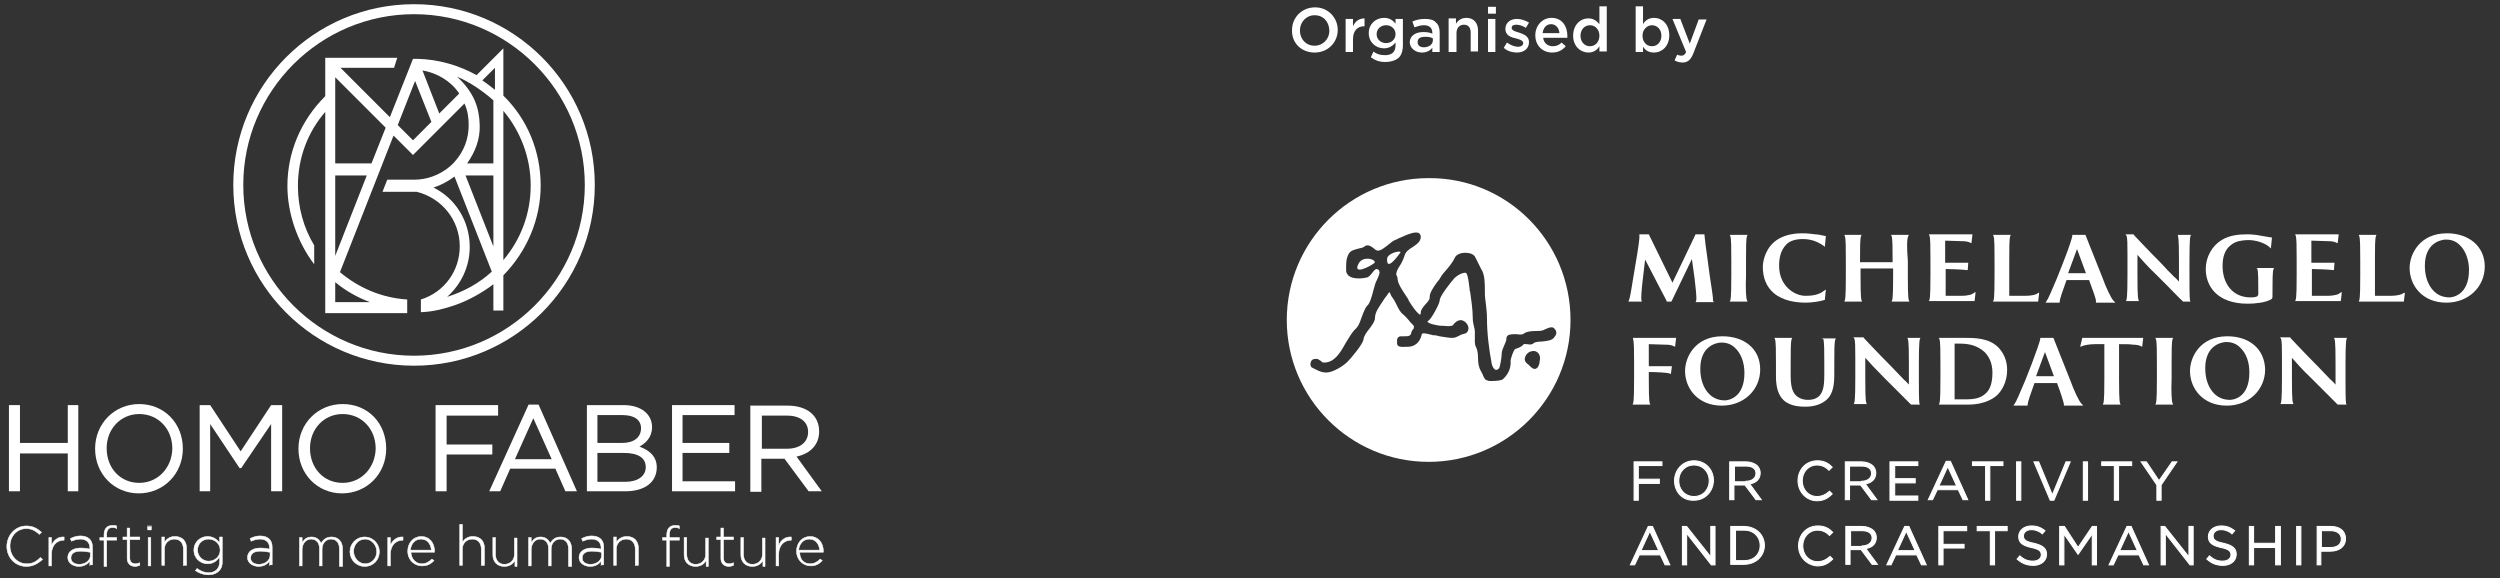 <?xml version="1.0" encoding="utf-8"?>
<!-- Generator: Adobe Illustrator 23.0.3, SVG Export Plug-In . SVG Version: 6.00 Build 0)  -->
<svg version="1.1" id="Calque_1" xmlns="http://www.w3.org/2000/svg" xmlns:xlink="http://www.w3.org/1999/xlink" x="0px" y="0px"
	 viewBox="0 0 475.8 110.1" style="enable-background:new 0 0 475.8 110.1;" xml:space="preserve">
<rect x="0" y="0" width="475.8" height="110.1" fill="#333333" stroke="none"/>
<style type="text/css">
	.st0{fill:#FFFFFF;}
	.st1{fill:none;stroke:#FFFFFF;stroke-width:0.2;stroke-miterlimit:10;}
	.st2{fill:none;stroke:#FFFFFF;stroke-width:9.900000e-02;stroke-miterlimit:10;}
</style>
<title>Fichier 3</title>
<path class="st0" d="M321.6,8.3l-1.8-4.7h-1.5l2.6,6.3c-0.2,0.5-0.5,0.7-0.9,0.7c-0.3,0-0.6-0.1-0.8-0.2l-0.5,1.1
	c0.4,0.2,0.9,0.4,1.5,0.4c1,0,1.6-0.5,2.1-1.8l2.5-6.4h-1.5L321.6,8.3z M314.4,8.8c-1,0-1.8-0.8-1.8-2v0c0-1.2,0.9-2,1.8-2
	c1,0,1.8,0.8,1.8,2v0C316.2,8,315.4,8.8,314.4,8.8 M314.8,10c1.5,0,2.9-1.2,2.9-3.3v0c0-2.1-1.4-3.3-2.9-3.3c-1,0-1.7,0.5-2.1,1.2
	V1.2h-1.4v8.7h1.4v-1C313.1,9.5,313.7,10,314.8,10 M302.6,8.8c-1,0-1.8-0.8-1.8-2v0c0-1.2,0.8-2,1.8-2c1,0,1.8,0.8,1.8,2v0
	C304.4,8,303.6,8.8,302.6,8.8 M302.3,10c1,0,1.7-0.5,2.1-1.2v1h1.4V1.2h-1.4v3.4c-0.5-0.6-1.1-1.1-2.1-1.1c-1.5,0-2.9,1.2-2.9,3.3v0
	C299.4,8.8,300.8,10,302.3,10 M293.6,6.3c0.1-1,0.7-1.7,1.6-1.7c0.9,0,1.5,0.7,1.6,1.7H293.6z M295.4,10c1.2,0,2-0.5,2.6-1.2
	l-0.8-0.7c-0.5,0.5-1,0.7-1.7,0.7c-0.9,0-1.7-0.6-1.8-1.6h4.6c0-0.1,0-0.3,0-0.4c0-1.8-1-3.4-3-3.4c-1.8,0-3.1,1.5-3.1,3.3v0
	C292.2,8.7,293.6,10,295.4,10 M288.7,10c1.3,0,2.3-0.7,2.3-2v0c0-1.1-1-1.5-1.9-1.8c-0.7-0.2-1.4-0.4-1.4-0.9v0
	c0-0.4,0.3-0.6,0.9-0.6c0.5,0,1.2,0.2,1.8,0.6l0.6-1c-0.7-0.4-1.5-0.7-2.3-0.7c-1.2,0-2.2,0.7-2.2,1.9v0c0,1.2,1,1.6,2,1.8
	c0.7,0.2,1.4,0.4,1.4,0.9v0c0,0.4-0.4,0.7-1,0.7c-0.6,0-1.4-0.3-2.1-0.8l-0.6,1C286.8,9.7,287.8,10,288.7,10 M283.2,9.9h1.4V3.6
	h-1.4V9.9z M283.2,2.6h1.5V1.3h-1.5V2.6z M275.8,9.9h1.4V6.3c0-1,0.6-1.6,1.4-1.6c0.9,0,1.3,0.6,1.3,1.5v3.6h1.4v-4
	c0-1.4-0.8-2.4-2.2-2.4c-1,0-1.6,0.5-2,1.1v-1h-1.4V9.9z M271,9c-0.7,0-1.2-0.3-1.2-1v0c0-0.7,0.5-1,1.5-1c0.6,0,1.1,0.1,1.4,0.3
	v0.4C272.7,8.4,272,9,271,9 M270.6,10c1,0,1.6-0.4,2-0.9v0.8h1.4V6.2c0-0.8-0.2-1.5-0.7-1.9c-0.4-0.5-1.1-0.7-2.1-0.7
	c-1,0-1.7,0.2-2.4,0.5l0.4,1.1c0.6-0.2,1.1-0.4,1.8-0.4c1,0,1.6,0.5,1.6,1.4v0.2c-0.5-0.2-1-0.3-1.7-0.3c-1.5,0-2.6,0.7-2.6,2v0
	C268.4,9.3,269.5,10,270.6,10 M263.8,8.2c-1,0-1.8-0.7-1.8-1.7v0c0-1,0.8-1.7,1.8-1.7c1,0,1.8,0.7,1.8,1.7v0
	C265.6,7.5,264.8,8.2,263.8,8.2 M263.6,11.8c1.1,0,2-0.3,2.6-0.8c0.5-0.5,0.8-1.3,0.8-2.4v-5h-1.4v0.9c-0.5-0.6-1.1-1.1-2.2-1.1
	c-1.5,0-2.9,1.1-2.9,2.9v0c0,1.8,1.4,2.9,2.9,2.9c1,0,1.7-0.5,2.2-1.1v0.5c0,1.3-0.7,1.9-2,1.9c-0.9,0-1.6-0.2-2.2-0.7l-0.5,1.1
	C261.7,11.5,262.6,11.8,263.6,11.8 M256.1,9.9h1.4V7.5c0-1.7,0.9-2.5,2.1-2.5h0.1V3.5c-1.1,0-1.8,0.6-2.2,1.5V3.6h-1.4V9.9z
	 M250.2,8.7c-1.7,0-2.8-1.3-2.8-2.9v0c0-1.6,1.2-2.9,2.8-2.9c1.7,0,2.8,1.3,2.8,3v0C253,7.4,251.8,8.7,250.2,8.7 M250.2,10
	c2.6,0,4.4-2,4.4-4.3v0c0-2.3-1.8-4.3-4.3-4.3c-2.6,0-4.4,2-4.4,4.3v0C245.8,8.1,247.6,10,250.2,10"/>
<polygon class="st0" points="311,87.9 316.3,87.9 316.3,88.6 311.8,88.6 311.8,91.2 315.8,91.2 315.8,92 311.8,92 311.8,95.2 
	311,95.2 "/>
<polygon class="st1" points="311,87.9 316.3,87.9 316.3,88.6 311.8,88.6 311.8,91.2 315.8,91.2 315.8,92 311.8,92 311.8,95.2 
	311,95.2 "/>
<path class="st0" d="M325.3,91.5L325.3,91.5c0-1.7-1.2-3-2.9-3c-1.7,0-2.9,1.3-2.9,3v0c0,1.7,1.2,3,2.9,3
	C324.1,94.5,325.3,93.2,325.3,91.5 M318.7,91.5L318.7,91.5c0-2,1.5-3.8,3.7-3.8s3.7,1.7,3.7,3.7v0c0,2-1.5,3.8-3.7,3.8
	C320.2,95.3,318.7,93.6,318.7,91.5"/>
<path class="st1" d="M325.3,91.5L325.3,91.5c0-1.7-1.2-3-2.9-3c-1.7,0-2.9,1.3-2.9,3v0c0,1.7,1.2,3,2.9,3
	C324.1,94.5,325.3,93.2,325.3,91.5z M318.7,91.5L318.7,91.5c0-2,1.5-3.8,3.7-3.8s3.7,1.7,3.7,3.7v0c0,2-1.5,3.8-3.7,3.8
	C320.2,95.3,318.7,93.6,318.7,91.5z"/>
<path class="st0" d="M332.3,91.6c1.1,0,1.9-0.6,1.9-1.5v0c0-0.9-0.7-1.4-1.9-1.4h-2.2v3H332.3z M329.2,87.9h3.1
	c0.9,0,1.6,0.3,2.1,0.7c0.4,0.4,0.6,0.9,0.6,1.4v0c0,1.2-0.8,1.9-2,2.1l2.2,3h-1l-2.1-2.8h-2.1v2.8h-0.8V87.9z"/>
<path class="st1" d="M332.3,91.6c1.1,0,1.9-0.6,1.9-1.5v0c0-0.9-0.7-1.4-1.9-1.4h-2.2v3H332.3z M329.2,87.9h3.1
	c0.9,0,1.6,0.3,2.1,0.7c0.4,0.4,0.6,0.9,0.6,1.4v0c0,1.2-0.8,1.9-2,2.1l2.2,3h-1l-2.1-2.8h-2.1v2.8h-0.8V87.9z"/>
<path class="st0" d="M342.2,91.5L342.2,91.5c0-2.1,1.5-3.8,3.7-3.8c1.3,0,2.1,0.5,2.8,1.2l-0.6,0.6c-0.6-0.6-1.3-1-2.3-1
	c-1.6,0-2.8,1.3-2.8,3v0c0,1.7,1.2,3,2.8,3c1,0,1.7-0.4,2.4-1l0.5,0.5c-0.8,0.8-1.6,1.3-2.9,1.3C343.8,95.3,342.2,93.6,342.2,91.5"
	/>
<path class="st1" d="M342.2,91.5L342.2,91.5c0-2.1,1.5-3.8,3.7-3.8c1.3,0,2.1,0.5,2.8,1.2l-0.6,0.6c-0.6-0.6-1.3-1-2.3-1
	c-1.6,0-2.8,1.3-2.8,3v0c0,1.7,1.2,3,2.8,3c1,0,1.7-0.4,2.4-1l0.5,0.5c-0.8,0.8-1.6,1.3-2.9,1.3C343.8,95.3,342.2,93.6,342.2,91.5z"
	/>
<path class="st0" d="M354.3,91.6c1.1,0,1.9-0.6,1.9-1.5v0c0-0.9-0.7-1.4-1.9-1.4H352v3H354.3z M351.2,87.9h3.1
	c0.9,0,1.6,0.3,2.1,0.7c0.4,0.4,0.6,0.9,0.6,1.4v0c0,1.2-0.8,1.9-2,2.1l2.2,3h-1l-2.1-2.8H352v2.8h-0.8V87.9z"/>
<path class="st1" d="M354.3,91.6c1.1,0,1.9-0.6,1.9-1.5v0c0-0.9-0.7-1.4-1.9-1.4H352v3H354.3z M351.2,87.9h3.1
	c0.9,0,1.6,0.3,2.1,0.7c0.4,0.4,0.6,0.9,0.6,1.4v0c0,1.2-0.8,1.9-2,2.1l2.2,3h-1l-2.1-2.8H352v2.8h-0.8V87.9z"/>
<polygon class="st0" points="359.7,87.9 365,87.9 365,88.6 360.6,88.6 360.6,91.1 364.5,91.1 364.5,91.9 360.6,91.9 360.6,94.4 
	365,94.4 365,95.2 359.7,95.2 "/>
<polygon class="st1" points="359.7,87.9 365,87.9 365,88.6 360.6,88.6 360.6,91.1 364.5,91.1 364.5,91.9 360.6,91.9 360.6,94.4 
	365,94.4 365,95.2 359.7,95.2 "/>
<path class="st0" d="M372.4,92.5l-1.7-3.7l-1.7,3.7H372.4z M370.4,87.8h0.8l3.3,7.3h-0.9l-0.9-1.9h-4l-0.9,1.9h-0.8L370.4,87.8z"/>
<path class="st1" d="M372.4,92.5l-1.7-3.7l-1.7,3.7H372.4z M370.4,87.8h0.8l3.3,7.3h-0.9l-0.9-1.9h-4l-0.9,1.9h-0.8L370.4,87.8z"/>
<polygon class="st0" points="377.9,88.6 375.4,88.6 375.4,87.9 381.2,87.9 381.2,88.6 378.7,88.6 378.7,95.2 377.9,95.2 "/>
<polygon class="st1" points="377.9,88.6 375.4,88.6 375.4,87.9 381.2,87.9 381.2,88.6 378.7,88.6 378.7,95.2 377.9,95.2 "/>
<rect x="383.8" y="87.9" class="st0" width="0.8" height="7.3"/>
<rect x="383.8" y="87.9" class="st1" width="0.8" height="7.3"/>
<polygon class="st0" points="387.1,87.9 388,87.9 390.6,94.2 393.2,87.9 394,87.9 390.9,95.2 390.2,95.2 "/>
<polygon class="st1" points="387.1,87.9 388,87.9 390.6,94.2 393.2,87.9 394,87.9 390.9,95.2 390.2,95.2 "/>
<rect x="396.5" y="87.9" class="st0" width="0.8" height="7.3"/>
<rect x="396.5" y="87.9" class="st1" width="0.8" height="7.3"/>
<polygon class="st0" points="402.4,88.6 400,88.6 400,87.9 405.7,87.9 405.7,88.6 403.2,88.6 403.2,95.2 402.4,95.2 "/>
<polygon class="st1" points="402.4,88.6 400,88.6 400,87.9 405.7,87.9 405.7,88.6 403.2,88.6 403.2,95.2 402.4,95.2 "/>
<polygon class="st0" points="410.5,92.3 407.5,87.9 408.5,87.9 410.9,91.5 413.4,87.9 414.3,87.9 411.3,92.3 411.3,95.2 410.5,95.2 
	"/>
<polygon class="st1" points="410.5,92.3 407.5,87.9 408.5,87.9 410.9,91.5 413.4,87.9 414.3,87.9 411.3,92.3 411.3,95.2 410.5,95.2 
	"/>
<path class="st0" d="M315.7,104.8l-1.7-3.7l-1.7,3.7H315.7z M313.7,100.2h0.8l3.3,7.3h-0.9l-0.9-1.9h-4l-0.9,1.9h-0.8L313.7,100.2z"
	/>
<path class="st1" d="M315.7,104.8l-1.7-3.7l-1.7,3.7H315.7z M313.7,100.2h0.8l3.3,7.3h-0.9l-0.9-1.9h-4l-0.9,1.9h-0.8L313.7,100.2z"
	/>
<polygon class="st0" points="320.2,100.2 321,100.2 325.6,106 325.6,100.2 326.4,100.2 326.4,107.5 325.7,107.5 321,101.5 
	321,107.5 320.2,107.5 "/>
<polygon class="st1" points="320.2,100.2 321,100.2 325.6,106 325.6,100.2 326.4,100.2 326.4,107.5 325.7,107.5 321,101.5 
	321,107.5 320.2,107.5 "/>
<path class="st0" d="M332,106.7c1.8,0,3-1.2,3-2.9v0c0-1.6-1.2-2.9-3-2.9h-1.7v5.8H332z M329.4,100.2h2.5c2.3,0,3.9,1.6,3.9,3.6v0
	c0,2-1.6,3.6-3.9,3.6h-2.5V100.2z"/>
<path class="st1" d="M332,106.7c1.8,0,3-1.2,3-2.9v0c0-1.6-1.2-2.9-3-2.9h-1.7v5.8H332z M329.4,100.2h2.5c2.3,0,3.9,1.6,3.9,3.6v0
	c0,2-1.6,3.6-3.9,3.6h-2.5V100.2z"/>
<path class="st0" d="M342.3,103.9L342.3,103.9c0-2.1,1.5-3.8,3.7-3.8c1.3,0,2.1,0.5,2.8,1.2l-0.6,0.6c-0.6-0.6-1.3-1-2.3-1
	c-1.6,0-2.8,1.3-2.8,3v0c0,1.7,1.2,3,2.8,3c1,0,1.7-0.4,2.4-1l0.5,0.5c-0.8,0.8-1.6,1.3-2.9,1.3C343.9,107.6,342.3,106,342.3,103.9"
	/>
<path class="st1" d="M342.3,103.9L342.3,103.9c0-2.1,1.5-3.8,3.7-3.8c1.3,0,2.1,0.5,2.8,1.2l-0.6,0.6c-0.6-0.6-1.3-1-2.3-1
	c-1.6,0-2.8,1.3-2.8,3v0c0,1.7,1.2,3,2.8,3c1,0,1.7-0.4,2.4-1l0.5,0.5c-0.8,0.8-1.6,1.3-2.9,1.3C343.9,107.6,342.3,106,342.3,103.9z
	"/>
<path class="st0" d="M354.4,103.9c1.1,0,1.9-0.6,1.9-1.5v0c0-0.9-0.7-1.4-1.9-1.4h-2.2v3H354.4z M351.3,100.2h3.1
	c0.9,0,1.6,0.3,2.1,0.7c0.4,0.4,0.6,0.9,0.6,1.4v0c0,1.2-0.8,1.9-2,2.1l2.2,3h-1l-2.1-2.8h-2.1v2.8h-0.8V100.2z"/>
<path class="st1" d="M354.4,103.9c1.1,0,1.9-0.6,1.9-1.5v0c0-0.9-0.7-1.4-1.9-1.4h-2.2v3H354.4z M351.3,100.2h3.1
	c0.9,0,1.6,0.3,2.1,0.7c0.4,0.4,0.6,0.9,0.6,1.4v0c0,1.2-0.8,1.9-2,2.1l2.2,3h-1l-2.1-2.8h-2.1v2.8h-0.8V100.2z"/>
<path class="st0" d="M364.5,104.8l-1.7-3.7l-1.7,3.7H364.5z M362.5,100.2h0.8l3.3,7.3h-0.9l-0.9-1.9h-4l-0.9,1.9h-0.8L362.5,100.2z"
	/>
<path class="st1" d="M364.5,104.8l-1.7-3.7l-1.7,3.7H364.5z M362.5,100.2h0.8l3.3,7.3h-0.9l-0.9-1.9h-4l-0.9,1.9h-0.8L362.5,100.2z"
	/>
<polygon class="st0" points="369,100.2 374.3,100.2 374.3,101 369.8,101 369.8,103.6 373.8,103.6 373.8,104.3 369.8,104.3 
	369.8,107.5 369,107.5 "/>
<polygon class="st1" points="369,100.2 374.3,100.2 374.3,101 369.8,101 369.8,103.6 373.8,103.6 373.8,104.3 369.8,104.3 
	369.8,107.5 369,107.5 "/>
<polygon class="st0" points="378.8,101 376.3,101 376.3,100.2 382,100.2 382,101 379.6,101 379.6,107.5 378.8,107.5 "/>
<polygon class="st1" points="378.8,101 376.3,101 376.3,100.2 382,100.2 382,101 379.6,101 379.6,107.5 378.8,107.5 "/>
<path class="st0" d="M383.9,106.4l0.5-0.6c0.8,0.7,1.5,1,2.5,1c1,0,1.6-0.5,1.6-1.2v0c0-0.7-0.4-1.1-1.9-1.4
	c-1.7-0.4-2.4-0.9-2.4-2.1v0c0-1.1,1-2,2.4-2c1.1,0,1.8,0.3,2.6,0.9l-0.5,0.6c-0.7-0.6-1.4-0.8-2.1-0.8c-0.9,0-1.5,0.5-1.5,1.2v0
	c0,0.7,0.4,1.1,2,1.4c1.6,0.4,2.4,0.9,2.4,2.1v0c0,1.2-1,2.1-2.5,2.1C385.7,107.6,384.8,107.2,383.9,106.4"/>
<path class="st1" d="M383.9,106.4l0.5-0.6c0.8,0.7,1.5,1,2.5,1c1,0,1.6-0.5,1.6-1.2v0c0-0.7-0.4-1.1-1.9-1.4
	c-1.7-0.4-2.4-0.9-2.4-2.1v0c0-1.1,1-2,2.4-2c1.1,0,1.8,0.3,2.6,0.9l-0.5,0.6c-0.7-0.6-1.4-0.8-2.1-0.8c-0.9,0-1.5,0.5-1.5,1.2v0
	c0,0.7,0.4,1.1,2,1.4c1.6,0.4,2.4,0.9,2.4,2.1v0c0,1.2-1,2.1-2.5,2.1C385.7,107.6,384.8,107.2,383.9,106.4z"/>
<polygon class="st0" points="392,100.2 392.9,100.2 395.5,104.2 398.2,100.2 399,100.2 399,107.5 398.2,107.5 398.2,101.6 
	395.5,105.5 395.5,105.5 392.8,101.6 392.8,107.5 392,107.5 "/>
<polygon class="st1" points="392,100.2 392.9,100.2 395.5,104.2 398.2,100.2 399,100.2 399,107.5 398.2,107.5 398.2,101.6 
	395.5,105.5 395.5,105.5 392.8,101.6 392.8,107.5 392,107.5 "/>
<path class="st0" d="M406.8,104.8l-1.7-3.7l-1.7,3.7H406.8z M404.8,100.2h0.8l3.3,7.3H408l-0.9-1.9h-4l-0.9,1.9h-0.8L404.8,100.2z"
	/>
<path class="st1" d="M406.8,104.8l-1.7-3.7l-1.7,3.7H406.8z M404.8,100.2h0.8l3.3,7.3H408l-0.9-1.9h-4l-0.9,1.9h-0.8L404.8,100.2z"
	/>
<polygon class="st0" points="411.3,100.2 412,100.2 416.6,106 416.6,100.2 417.4,100.2 417.4,107.5 416.8,107.5 412.1,101.5 
	412.1,107.5 411.3,107.5 "/>
<polygon class="st1" points="411.3,100.2 412,100.2 416.6,106 416.6,100.2 417.4,100.2 417.4,107.5 416.8,107.5 412.1,101.5 
	412.1,107.5 411.3,107.5 "/>
<path class="st0" d="M420,106.4l0.5-0.6c0.8,0.7,1.5,1,2.5,1c1,0,1.6-0.5,1.6-1.2v0c0-0.7-0.4-1.1-1.9-1.4c-1.7-0.4-2.4-0.9-2.4-2.1
	v0c0-1.1,1-2,2.4-2c1.1,0,1.8,0.3,2.6,0.9l-0.5,0.6c-0.7-0.6-1.4-0.8-2.1-0.8c-0.9,0-1.5,0.5-1.5,1.2v0c0,0.7,0.4,1.1,2,1.4
	c1.6,0.4,2.4,0.9,2.4,2.1v0c0,1.2-1,2.1-2.5,2.1C421.8,107.6,420.9,107.2,420,106.4"/>
<path class="st1" d="M420,106.4l0.5-0.6c0.8,0.7,1.5,1,2.5,1c1,0,1.6-0.5,1.6-1.2v0c0-0.7-0.4-1.1-1.9-1.4c-1.7-0.4-2.4-0.9-2.4-2.1
	v0c0-1.1,1-2,2.4-2c1.1,0,1.8,0.3,2.6,0.9l-0.5,0.6c-0.7-0.6-1.4-0.8-2.1-0.8c-0.9,0-1.5,0.5-1.5,1.2v0c0,0.7,0.4,1.1,2,1.4
	c1.6,0.4,2.4,0.9,2.4,2.1v0c0,1.2-1,2.1-2.5,2.1C421.8,107.6,420.9,107.2,420,106.4z"/>
<polygon class="st0" points="428.1,100.2 428.9,100.2 428.9,103.4 433.1,103.4 433.1,100.2 434,100.2 434,107.5 433.1,107.5 
	433.1,104.2 428.9,104.2 428.9,107.5 428.1,107.5 "/>
<polygon class="st1" points="428.1,100.2 428.9,100.2 428.9,103.4 433.1,103.4 433.1,100.2 434,100.2 434,107.5 433.1,107.5 
	433.1,104.2 428.9,104.2 428.9,107.5 428.1,107.5 "/>
<rect x="437.1" y="100.2" class="st0" width="0.8" height="7.3"/>
<rect x="437.1" y="100.2" class="st1" width="0.8" height="7.3"/>
<path class="st0" d="M443.6,104.2c1.2,0,2-0.6,2-1.6v0c0-1-0.8-1.6-2-1.6h-1.8v3.2H443.6z M441,100.2h2.7c1.6,0,2.7,0.9,2.7,2.3v0
	c0,1.6-1.3,2.4-2.9,2.4h-1.8v2.6H441V100.2z"/>
<path class="st1" d="M443.6,104.2c1.2,0,2-0.6,2-1.6v0c0-1-0.8-1.6-2-1.6h-1.8v3.2H443.6z M441,100.2h2.7c1.6,0,2.7,0.9,2.7,2.3v0
	c0,1.6-1.3,2.4-2.9,2.4h-1.8v2.6H441V100.2z"/>
<path class="st0" d="M332.3,49.6c0-2.5,0-4.2,0.2-4.7l0.1-0.2h-3.4l0.1,0.2c0.2,0.5,0.2,2.3,0.2,4.7v2.9c0,1.5,0,4.2-0.2,4.7
	l-0.1,0.2h3.4l-0.1-0.2c-0.2-0.4-0.3-2.2-0.2-4.7V49.6z"/>
<path class="st0" d="M340,46.5c0.7-0.7,1.8-1,3.1-1h0c1.5,0,2.7,0.4,4,1.3l0.2,0.2l0.2-2.1l-0.2,0c-0.6-0.1-1.2-0.3-1.8-0.3
	c-0.8-0.1-1.5-0.2-2.5-0.2c-2.3,0-4.2,0.6-5.5,1.8c-1.8,1.7-2,4-2,4.6c0,2.1,0.7,3.8,2.1,5c1.8,1.5,4.3,1.8,6.1,1.8
	c1,0,2.6-0.2,3.5-0.5l0.1,0l0.2-2l-0.3,0.2c-1.1,0.9-2.5,1-3.6,1c-2,0-5-1.8-5-5.7C338.6,49.3,338.8,47.7,340,46.5"/>
<path class="st0" d="M363.2,44.9l0.1-0.2h-3.4l0.1,0.2c0.2,0.5,0.2,2.3,0.2,4.7v0.3H354v-0.3c0-2.5,0-4.2,0.2-4.7l0.1-0.2H351
	l0.1,0.2c0.2,0.5,0.2,2.3,0.2,4.7v2.9c0,1.5,0,4.2-0.2,4.7l-0.1,0.2h3.4l-0.1-0.2c-0.2-0.5-0.2-3.2-0.2-4.7v-1.4h6.2v1.4
	c0,1.5,0,4.2-0.2,4.7l-0.1,0.2h3.4l-0.1-0.2c-0.2-0.5-0.2-3.2-0.2-4.7v-2.9C362.9,47.1,362.9,45.4,363.2,44.9"/>
<path class="st0" d="M469.9,51.4c0,4.9-3.3,5.2-3.7,5.2c-1.2,0-2.2-0.4-3-1.2c-1.1-1.1-1.7-2.8-1.7-4.8c0-4.3,2.9-4.9,3.8-5
	c0.1,0,0.2,0,0.3,0c0.9,0,1.8,0.3,2.5,1C469.2,47.6,469.9,49.4,469.9,51.4 M465.7,44.4c-5.2,0-7.1,4-7.1,6.6c0,3.3,2.4,6.6,7,6.6
	c4.2,0,7.3-3,7.3-6.9C472.9,47,470,44.4,465.7,44.4"/>
<path class="st0" d="M395.3,47.4L397,52h-3.4L395.3,47.4z M397.1,52v0.2V52L397.1,52 M400.2,53l-3.3-8.3h-2.5l0,0.2
	c0,0.3-0.8,2.7-1.6,4.7l-1.3,3.3c-1,2.4-1.7,4-2,4.4l-0.2,0.3h2.7l0-0.2c0-0.4,0.5-1.9,1.3-4.1l0,0l4.3,0l0.1,0.3
	c0.5,1.4,1.3,3.4,1.2,3.8l0,0.2h3.7l-0.3-0.3C401.7,56.7,400.7,54.4,400.2,53"/>
<path class="st0" d="M325.4,52.5l-0.4-3c-0.3-2.1-0.6-4.4-0.6-4.7l0-0.2h-1.7l-4.4,9.2l-4.5-9.2h-1.8l0,0.2c0.1,0.4-0.3,3-0.6,4.7
	l-0.5,3v0c-0.4,2.6-0.7,4.3-0.9,4.7l-0.1,0.2h2.6l-0.1-0.2c-0.1-0.4,0-2,0.3-4.4l0.4-3.4c0.5,1,1.7,3.3,2.7,5.2
	c0.7,1.4,1.4,2.6,1.4,2.7l0,0.1h0.9l3.9-8.1l0.5,3.6c0.1,1.1,0.5,3.8,0.3,4.4l-0.1,0.2h3.5l-0.2-0.3
	C326.1,56.8,325.7,54.5,325.4,52.5"/>
<path class="st0" d="M429.6,51.1c0.2,0.5,0.2,2.3,0.2,4.7v0.1c0,0.3-0.1,0.4-0.2,0.5c-0.4,0.2-0.9,0.2-1.3,0.2c-3.2,0-5.3-2.4-5.3-6
	c0-1.8,0.5-3.1,1.5-3.9c1.1-0.9,2.1-0.9,3-1l0.1,0c1.5-0.1,3.5,0.5,4.4,1.4l0.2,0.2l0.2-2.1l-0.1,0c-0.4-0.1-0.8-0.1-1.2-0.2
	c-0.2,0-0.4-0.1-0.6-0.1c-1-0.2-1.9-0.3-2.7-0.3c-1.5,0-3.4,0.1-5,1.1c-1.8,1.1-3,3.2-3,5.5c0,3.2,2.1,6.6,8,6.6
	c1.4,0,3.3-0.2,4.4-0.8c0.3-0.2,0.3-0.3,0.3-0.7v-0.4c0-2.4,0-4.2,0.2-4.7l0.1-0.2h-3.4L429.6,51.1z"/>
<path class="st0" d="M414.5,44.9c0.2,0.5,0.2,3.2,0.2,4.7v4c-0.2-0.2-0.5-0.6-0.9-0.9c-0.8-0.8-1.8-1.8-2.4-2.5
	c-2.5-2.5-5.3-5.5-5.3-5.5l0-0.1h-1.6l0.2,0.2c0.2,0.4,0.2,1.8,0.2,3.6c0,0.3,0,0.7,0,1.1v2.9c0,1,0,4.2-0.2,4.7l-0.1,0.2h2.5
	l-0.1-0.2c-0.2-0.5-0.2-3.2-0.2-4.7l0-3.9l0,0c0.7,0.8,2.1,2.4,3.6,3.8c0.7,0.7,1.4,1.4,2.2,2.2c1.2,1.2,2.2,2.3,2.9,2.9l0,0h1.4
	l-0.1-0.2c-0.1-0.5-0.1-3.3-0.1-4.7v-2.9c0-1,0-4.2,0.2-4.7l0.1-0.2h-2.5L414.5,44.9z"/>
<path class="st0" d="M373.4,56.3h-3.1c0,0,0,0,0,0v-5.1v0c1,0,3.3,0.1,4,0.2l0.2,0l0.1-1.4l-0.2,0c-0.3,0-2.3,0-4.2,0c0,0,0,0,0,0
	v-4.2v0c0.5,0,3,0.1,3.2,0.1l0.1,0c0.6,0,1.1,0.1,1.5,0.3l0.2,0.1l0.2-1.7h-8.3l0.1,0.2c0.2,0.5,0.2,2.3,0.2,4.7v2.9
	c0,1.5,0,4.2-0.2,4.7l-0.1,0.2l8.7,0l0.2-1.7l-0.3,0.1C375.4,56.1,374.3,56.3,373.4,56.3"/>
<path class="st0" d="M385.5,56.3h-3.1c0,0,0,0,0,0v-6.7c0-2.5,0-4.2,0.2-4.7l0.1-0.2h-3.4l0.1,0.2c0.2,0.5,0.2,2.3,0.2,4.7v2.9
	c0,1.5,0,4.2-0.2,4.7l-0.1,0.2l8.6,0l0.2-1.7l-0.3,0.1C387.6,56.1,386.5,56.3,385.5,56.3"/>
<path class="st0" d="M443,56.3H440c0,0,0,0,0,0v-5.1v0c1,0,3.3,0.1,4,0.2l0.2,0l0.1-1.4l-0.2,0c-0.3,0-2.3,0-4.2,0c0,0,0,0,0,0v-4.2
	v0c0.5,0,3,0.1,3.2,0.1l0.1,0c0.6,0,1.1,0.1,1.5,0.3l0.2,0.1l0.2-1.7h-8.3l0.1,0.2c0.2,0.5,0.2,2.3,0.2,4.7v2.9c0,1.5,0,4.2-0.2,4.7
	l-0.1,0.2l8.7,0l0.2-1.7l-0.3,0.1C445.1,56.1,444,56.3,443,56.3"/>
<path class="st0" d="M455,56.3H452c0,0,0,0,0,0v-6.7c0-2.5,0-4.2,0.2-4.7l0.1-0.2h-3.4l0.1,0.2c0.2,0.5,0.2,2.3,0.2,4.7v2.9
	c0,1.5,0,4.2-0.2,4.7l-0.1,0.2l8.6,0l0.2-1.7l-0.3,0.1C457.1,56.1,456,56.3,455,56.3"/>
<path class="st0" d="M391,71.8v-0.2c0,0,0,0,0,0L391,71.8z M389.2,67l1.7,4.6h-3.4L389.2,67z M394.1,72.6l-3.3-8.3h-2.5l0,0.2
	c0,0.3-0.8,2.6-1.6,4.7l-1.3,3.3c-1,2.4-1.7,4-2,4.4l-0.2,0.3h2.7l0-0.2c0-0.4,0.5-1.9,1.3-4.1l0,0l4.3,0l0.1,0.3
	c0.5,1.3,1.2,3.4,1.2,3.8l0,0.2h3.7l-0.3-0.3C395.6,76.3,394.6,74,394.1,72.6"/>
<path class="st0" d="M332,71c0,4.9-3.3,5.2-3.7,5.2c-1.2,0-2.2-0.4-3-1.2c-1.1-1.1-1.7-2.8-1.7-4.8c0-4.3,2.9-4.9,3.8-5
	c0.1,0,0.2,0,0.3,0c0.9,0,1.8,0.3,2.5,1C331.3,67.2,332,68.9,332,71 M327.8,64c-5.2,0-7.1,4-7.1,6.6c0,3.3,2.4,6.6,7,6.6
	c4.2,0,7.3-3,7.3-6.9C335,66.5,332.1,64,327.8,64"/>
<path class="st0" d="M424.4,76.1c-1.2,0-2.2-0.4-3-1.2c-1.1-1.1-1.7-2.8-1.7-4.8c0-4.3,2.9-4.9,3.8-5c0.1,0,0.2,0,0.3,0
	c0.9,0,1.8,0.3,2.5,1c1.2,1.1,1.8,2.8,1.8,4.8C428.1,75.9,424.8,76.1,424.4,76.1 M423.9,64c-5.2,0-7.1,4-7.1,6.6
	c0,3.3,2.4,6.6,7,6.6c4.2,0,7.3-3,7.3-6.9C431,66.5,428.2,64,423.9,64"/>
<path class="st0" d="M413.3,69.2c0-2.5,0-4.2,0.2-4.7l0.1-0.2h-3.4l0.1,0.2c0.2,0.5,0.2,2.3,0.2,4.7v2.9c0,1.5,0,4.2-0.2,4.7
	l-0.1,0.2h3.4l-0.1-0.2c-0.2-0.4-0.3-2.2-0.2-4.7V69.2z"/>
<path class="st0" d="M395.9,66l0.3-0.1c0.4-0.2,1.5-0.4,2.5-0.4h1.8c0,0.8,0,2.1,0,3.7v2.9c0,1.5,0,4.2-0.2,4.7l-0.1,0.2h3.4
	l-0.1-0.2c-0.2-0.5-0.2-3.2-0.2-4.7v-2.9c0-1.6,0-2.9,0-3.7c0.9,0,2.4,0,2.6,0.1l0.1,0c0.6,0,1.1,0.1,1.5,0.3l0.2,0.1l0.2-1.7
	l-11.6,0L395.9,66z"/>
<path class="st0" d="M372,65.4L372,65.4c0.4,0,0.6,0,0.9,0h0.2c1.9,0,3.4,0.5,4.6,1.6c0.7,0.7,1.5,1.9,1.5,3.9c0,1.9-0.4,3.2-1.3,4
	c-0.9,0.8-1.9,1.1-3.7,1.1h0H372c0,0,0,0,0,0V65.4z M372,76v0.2V76L372,76 M373.8,64.3H369l0.1,0.2c0.2,0.5,0.2,2.3,0.2,4.7v2.9
	c0,1.5,0,4.2-0.2,4.7l-0.1,0.2l3.4,0c0.3,0,0.6,0,1,0c0.2,0,0.5,0,0.7,0h0.5c3.4,0,5.1-1.4,5.6-1.9c0.6-0.6,1.8-2.2,1.8-4.7
	c0-1.7-0.6-3.1-1.6-4.2C378.6,64.3,375.8,64.3,373.8,64.3"/>
<path class="st0" d="M363.1,64.5c0.2,0.5,0.2,3.2,0.2,4.7v4c-0.2-0.2-0.5-0.6-0.9-0.9c-0.8-0.8-1.8-1.9-2.4-2.5
	c-2.5-2.5-5.3-5.5-5.3-5.5l0-0.1h-2l0.2,0.2c0.2,0.4,0.2,1.8,0.2,3.6c0,0.3,0,0.7,0,1.1v2.9c0,1,0,4.2-0.2,4.7l-0.1,0.2h2.5
	l-0.1-0.2c-0.2-0.5-0.2-3.2-0.2-4.7l0-3.9l0,0c0.7,0.8,2.1,2.3,3.6,3.8c0.7,0.7,1.4,1.4,2.2,2.2c1.2,1.2,2.2,2.2,2.9,2.9l0,0h1.7
	l-0.1-0.2c-0.1-0.5-0.1-3.3-0.1-4.7v-2.9c0-1,0-4.2,0.2-4.7l0.1-0.2H363L363.1,64.5z"/>
<path class="st0" d="M446.6,64.5l0.1-0.2h-2.5l0.1,0.2c0.2,0.5,0.2,3.2,0.2,4.7v4c-0.2-0.2-0.5-0.6-0.9-0.9
	c-0.8-0.8-1.8-1.9-2.4-2.5c-2.5-2.5-5.3-5.5-5.3-5.5l0-0.1h-2l0.2,0.2c0.2,0.4,0.2,1.8,0.2,3.6c0,0.3,0,0.7,0,1.1v2.9
	c0,1,0,4.2-0.2,4.7l-0.1,0.2h2.5l-0.1-0.2c-0.2-0.5-0.2-3.2-0.2-4.7v-3.9l0,0c0.7,0.8,2.1,2.4,3.6,3.8c0.7,0.7,1.4,1.4,2.2,2.2
	c1.2,1.2,2.2,2.2,2.9,2.9l0,0h1.7l-0.1-0.2c-0.1-0.5-0.1-3.3-0.1-4.7v-2.9C446.4,68.2,446.4,65,446.6,64.5"/>
<path class="st0" d="M310.8,64.5c0.2,0.5,0.2,2.3,0.2,4.7v2.9c0,1.5,0,4.2-0.2,4.7l-0.1,0.2h3.4l-0.1-0.2c-0.2-0.5-0.2-3.2-0.2-4.7
	v-1.3v0c1.2,0,3.6,0.1,4,0.3l0.2,0.1l0.2-1.5l-0.2,0c-0.3,0-2.3,0-4.2,0c0,0,0,0,0,0v-4.2v0c0.5,0,3,0.1,3.2,0.1l0.1,0
	c0.6,0,1.1,0.1,1.5,0.3l0.2,0.1l0.2-1.7h-8.2L310.8,64.5z"/>
<path class="st0" d="M347,64.5c0.2,0.5,0.2,2.3,0.2,4.7v2.1c0,1.7-0.1,3.1-0.9,4c-0.8,0.8-1.8,0.8-2.2,0.8c-0.6,0-1.3-0.1-2-0.6
	c-0.7-0.5-1.3-1.4-1.3-3.9v-2.4c0-2.5,0-4.2,0.2-4.7l0.1-0.2h-3.4l0.1,0.2c0.2,0.5,0.2,2.3,0.2,4.7v2.5c0,2.1,0.5,3.6,1.5,4.5
	c1.3,1.2,3.4,1.2,4.1,1.2c1.6,0,2.9-0.4,3.9-1.2c1.5-1.2,1.6-3.3,1.6-5.1v-1.8c0-2.5,0-4.2,0.2-4.7l0.1-0.2h-2.8L347,64.5z"/>
<path class="st0" d="M266.4,47.9c-0.5-0.1-2.3,0.4-2.4,1.3c-0.2,2.7,2.2-0.7,2.5-1.1C266.6,48,266.5,47.9,266.4,47.9 M261.5,50.1
	c0.8-0.6-2-1.6-2.9,0C257.3,52.5,260.8,50.7,261.5,50.1C261.8,50,261.4,50.2,261.5,50.1 M293.1,68.3l0-0.3h0
	c-0.1-0.8-0.7-1.2-1.2-1.2c-0.7,0-1.5,0.4-1.7,1.4c-0.1,0.6,0.4,1,0.7,1.2c0.1,0.1,0.2,0.2,0.3,0.3c0.3,0.3,0.6,0.5,0.8,0.5
	c0.1,0,0.1,0,0.2,0C292.7,70.1,293,69.5,293.1,68.3C293.1,68.4,293.1,68.4,293.1,68.3L293.1,68.3L293.1,68.3
	C293.1,68.3,293.1,68.3,293.1,68.3 M296.2,63.2L296.2,63.2C296.2,63.2,296.2,63.2,296.2,63.2l-0.1-0.3l0,0c-0.1-0.2-0.3-0.4-0.4-0.5
	c-0.5-0.3-1.2,0.1-1.7,0.3c-0.1,0-0.1,0.1-0.2,0.1c-0.4,0.2-1,0.2-1.6,0.2c-0.8,0-1.7,0.1-2.2,0.5c-0.2,0.2-0.8,0.2-1.4,0.1
	c-0.7,0-1.4,0-1.7,0.3c-0.1,0.1-0.2,0.3-0.2,0.5c0,0.4-0.2,0.9-0.4,1.3c-0.2,0.5-0.5,1-0.5,1.7c0,0.6-0.3,2.4-0.5,2.7
	c-0.3,0.3-0.5,0.3-0.6,0.3c-0.4-0.1-0.7-0.7-0.8-1.2c-0.5-2.7-0.9-5.7-0.9-8.7c0-0.9-0.1-1.7-0.2-2.6c-0.1-0.7-0.2-1.5-0.2-2.2
	c0-0.1,0-0.3,0-0.4c0-1.3,0-3.1-0.7-4.1c-0.2-0.4-0.5-1-0.8-1.6c-0.1-0.2-0.2-0.4-0.3-0.6c-0.3-0.7-1.2-0.9-2-0.9
	c-0.7,0-1.6,0.3-1.9,0.9c-0.3,0.7-0.9,1.5-1.5,2.2c-0.5,0.6-1,1.1-1.3,1.7c-0.1,0.2-0.3,0.5-0.6,0.8c-0.7,1-1.5,2.1-1.4,3
	c0,0.3-0.4,0.8-0.8,1.2c-0.4,0.5-0.9,1-0.9,1.6c0,0.3-0.1,0.3-0.1,0.4c0,0-0.6-0.1-2.2-2.7l0-0.1c-0.1-0.2-0.3-0.5-0.5-0.8
	c-0.6-0.9-1.5-2.2-1.6-3.1c0-0.4-0.1-0.6-0.2-0.8c-0.1-0.2-0.1-0.3,0.1-0.9c0.1-0.3,0.3-0.6,0.5-0.9c0.4-0.6,0.7-1.3,0.9-1.9
	c0.2-0.8,0.9-1.3,1.6-1.7c0.7-0.5,1.5-1,1.5-1.9c0-0.4-0.2-0.6-0.3-0.7c-0.7-0.5-2.4,0.3-4,1c-0.2,0.1-0.3,0.2-0.4,0.2
	c-0.6,0.2-1,0.6-1.5,1c-0.7,0.5-1.3,1.1-2,1.1c-0.2,0-0.5-0.2-0.7-0.4c-0.5-0.4-1.2-0.9-1.8-0.4c-0.2,0.2-0.6,0.3-1.1,0.4
	c-0.7,0.2-1.5,0.3-1.9,1c-0.5,0.9-0.5,1.7-0.5,2.5c0,0.2,0,0.4,0,0.7c0,0.4,0.2,0.7,0.5,1c0.9,0.7,2.7,0.5,3.5,0.3
	c0.3-0.1,0.6-0.4,0.9-0.8c0.3-0.4,0.7-0.9,1-0.8c0.2,0.1,0.4,0.2,0.4,0.4c0.2,0.4-0.2,1.1-0.4,1.6c-0.1,0.1-0.1,0.3-0.2,0.4
	c-0.2,0.4-0.3,1-0.5,1.6c-0.3,1.2-0.7,2.6-1.2,3c-0.4,0.3-1.1,2.3-1.1,2.3c0,0.1-0.1,0.2-0.1,0.3c-0.2,0.6-0.5,1.3-0.9,1.7
	c-0.8,0.7-1.3,1.7-2,2.8c-1,1.8-2.1,3.7-4.1,3.7c0,0-0.1,0-0.1,0c-0.2,0-0.3-0.1-0.5-0.3c-0.2-0.1-0.4-0.3-0.7-0.4
	c-0.2,0-0.6,0-0.8,0.1c-0.3,0.1-0.4,0.4-0.5,0.8c0,0.4,0.1,0.7,0.4,0.8c0.2,0.1,0.4,0.2,0.6,0.3c0.6,0.3,1.2,0.6,2,0.6h0
	c1.3,0,3.4-1.3,4.2-2.2c0.5-0.5,2.8-3.2,2.9-4.1c0.1-0.7,0.6-1.4,1.1-2c0.5-0.7,1.1-1.4,1.1-2.2c0-1,0.9-2.2,1.5-3.1
	c0.2-0.4,0.5-0.7,0.7-1c0.4-0.6,0.5-0.7,0.5-0.7c0.1,0,0.2,0.3,0.3,0.5c0.1,0.3,0.3,0.5,0.5,0.8c0.2,0.3,0.4,0.7,0.6,1.1
	c0.3,0.6,0.6,1.3,1.2,1.8c0.3,0.2,1.2,1.2,1.4,1.5c0.1,0.1,0.2,0.2,0.3,0.3c0.1,0.1,0.4,0.4,0.4,0.5c0,0.4-0.1,0.5-0.1,0.5
	c-0.1,0.1-0.3,0.3-0.4,0.7c-0.1,0.7-0.6,0.7-1.5,0.7c-0.2,0-0.3,0-0.5,0c-0.2,0-0.4,0.1-0.5,0.2c-0.3,0.3-0.2,0.8-0.2,1.1
	c0,0,0,0.1,0,0.1c0,0.2,0.1,0.3,0.2,0.4c0.3,0.3,1,0.2,1.6,0.2c0.1,0,0.2,0,0.2,0c1.4,0,2.4-0.9,2.7-2.4c0,0,0-0.1,0.1-0.1
	c0.3-0.2,1.2,0.1,1.7,0.2c0.2,0.1,0.4,0.1,0.5,0.1c0.4,0,0.7,0.1,1.1,0.2c0.8,0.1,1.6,0.3,2.4,0.3c0.5,0,0.9-0.2,1.3-0.4
	c0.3-0.2,0.6-0.3,1-0.4c0.3,0,0.6-0.3,0.7-0.6c0.2-0.5,0-1.1-0.4-1.5c-0.4-0.4-0.9-0.6-1.4-0.4c-0.4,0.1-0.8,0.5-1.1,0.9
	c-0.2,0.2-1.2,0.2-1.7,0.1c-0.2,0-0.4,0-0.5,0c-0.5,0-2.6-0.4-2.6-0.8c0,0,0-0.1,0.2-0.2c0.5-0.3,2.1-3.2,2.1-3.8c0-0.6,1-2,1.7-2.9
	c0.3-0.4,0.6-0.8,0.8-1c0.5-0.7,1.6-1.4,2.4-1.4h0c0.2,0,0.5,0.3,0.8,3.1c0,0.2,0,0.4,0.1,0.5c0.2,1.4,0.5,3.5,0.5,5.1
	c0,0.5,0.1,1,0.2,1.4c0.1,0.4,0.2,0.8,0.2,1.2c0,0.2,0,0.4,0,0.7c0,0.7-0.1,1.6,0.2,2.1c0.3,0.6,0.4,1.3,0.4,2.1
	c0,0.9,0.1,1.8,0.6,2.6c0.1,0.2,0.2,0.4,0.3,0.6c0.1,0.3,0.2,0.5,0.4,0.8c0.1,0.2,0.4,0.3,0.8,0.4c0.2,0,0.4,0,0.7,0
	c0.7,0,1.6-0.1,1.9-0.3c1-0.9,1.6-2.1,1.5-3.5c0-0.5,0.6-2.2,0.9-2.3c0.4-0.1,1.2-0.4,1.5-0.8c0.1-0.2,0.4-0.1,0.8-0.1
	c0.4,0.1,0.9,0.1,1.2-0.2c0.2-0.2,0.9-0.3,1.5-0.3c1-0.1,2-0.2,2.4-0.8C296.2,63.7,296.2,63.5,296.2,63.2 M298.9,60.9
	c0,14.9-12.1,27-27,27c-14.9,0-27-12.1-27-27c0-14.9,12.1-27,27-27C286.8,33.8,298.9,45.9,298.9,60.9"/>
<path class="st0" d="M95.8,18.2v-9l-5.1,5.1c-3.4-1.9-7.3-3-11.2-3.1l-0.9,0l-4.4,11.1l-9.4-9.4H75l0.6-1.9H61.9v7.3
	c-4.6,4.6-7.2,10.6-7.2,17.1c0,5.2,1.9,10.7,5.1,14.9v-3.6c-2-3.3-3.1-7.2-3.1-11.3c0-5.4,1.9-10.3,5.2-14.1v38.3h15.6V57
	c-4.7-0.3-9.1-2.1-12.8-5.2l10.2-26l3.7,3.7l0.2-0.2l9.6-9.6c0.6,1.3,0.8,2.7,0.8,4.1c0,2.6-0.9,5-2.6,6.9c-0.3,0.4-0.7,0.7-1,1
	c-1.9,1.6-4.3,2.5-6.8,2.5h-5.1l-0.9,2.3h5.4c0.4,0,0.8,0,1.1,0c4.8,1.2,8.2,5.4,8.2,10.4c0,4.6-2.9,8.7-7.4,10.1v2.4l0.3,0
	c2.1-0.1,4.1-0.6,6.4-1.4c2.5-0.9,5-2.3,7.1-3.9v5h1.9v-6.7c4.5-4.6,7.1-10.7,7.1-17.1C102.9,28.8,100.4,22.7,95.8,18.2 M82.1,23.2
	l-3.5,3.5l-2.9-2.9l3.3-8.4L82.1,23.2z M87.4,17.8l-3.8,3.8l-3.2-8.2C83.2,13.9,85.8,15.4,87.4,17.8 M93.9,19.1v12h-5
	c1.5-2.1,2.5-4.6,2.4-7.3c-0.1-3.4-1.1-6.2-4.3-9.2C89.4,15.6,92,17.4,93.9,19.1 M89.4,47c0-5-2.8-9.3-6.9-11.3
	c1.5-0.5,2.8-1.2,4-2.1l7.1,18.1c-2.4,2.2-5.3,3.8-8.5,4.8C87.7,54.2,89.4,50.8,89.4,47 M88.6,33.4h5.3l0,13.5L88.6,33.4z
	 M94.2,17.1c-0.6-0.5-1.8-1.4-2.4-1.8l2.4-2.4V17.1z M95.8,21.1c3.2,3.8,5.2,8.8,5.2,14.2c0,5.4-1.9,10.3-5.2,14.2V21.1z M63.8,33.4
	h6l-6,15.3V33.4z M63.8,31.1V14.7l9.6,9.6l-2.7,6.8L63.8,31.1z M63.8,57.5v-3.8c1.9,1.6,4.2,2.9,6.6,3.8H63.8z"/>
<path class="st0" d="M78.8,69.6c-19,0-34.4-15.4-34.4-34.4c0-19,15.4-34.4,34.4-34.4s34.4,15.4,34.4,34.4
	C113.2,54.2,97.8,69.6,78.8,69.6 M111.3,35.2c0-17.9-14.6-32.5-32.5-32.5c-17.9,0-32.5,14.6-32.5,32.5s14.6,32.5,32.5,32.5
	C96.7,67.7,111.3,53.1,111.3,35.2"/>
<path class="st0" d="M5,107.8c-2.1,0-3.7-1.7-3.7-3.8v0c0-2.1,1.6-3.9,3.7-3.9c1.3,0,2.1,0.5,2.9,1.2l-0.4,0.4
	c-0.7-0.6-1.4-1.1-2.5-1.1c-1.8,0-3.1,1.5-3.1,3.3v0c0,1.9,1.4,3.4,3.2,3.4c1.1,0,1.8-0.4,2.6-1.2l0.4,0.4
	C7.1,107.3,6.3,107.8,5,107.8"/>
<path class="st2" d="M5,107.8c-2.1,0-3.7-1.7-3.7-3.8v0c0-2.1,1.6-3.9,3.7-3.9c1.3,0,2.1,0.5,2.9,1.2l-0.4,0.4
	c-0.7-0.6-1.4-1.1-2.5-1.1c-1.8,0-3.1,1.5-3.1,3.3v0c0,1.9,1.4,3.4,3.2,3.4c1.1,0,1.8-0.4,2.6-1.2l0.4,0.4
	C7.1,107.3,6.3,107.8,5,107.8"/>
<path class="st0" d="M12.2,102.8c-1.3,0-2.4,0.9-2.4,2.7v2.2H9.3v-5.4h0.5v1.5c0.4-1,1.3-1.7,2.4-1.6L12.2,102.8L12.2,102.8z"/>
<path class="st2" d="M12.2,102.8c-1.3,0-2.4,0.9-2.4,2.7v2.2H9.3v-5.4h0.5v1.5c0.4-1,1.3-1.7,2.4-1.6L12.2,102.8L12.2,102.8z"/>
<path class="st0" d="M17.1,107.7v-0.9c-0.4,0.5-1,1-2.1,1c-1,0-2.1-0.6-2.1-1.7v0c0-1.1,1-1.8,2.4-1.8c0.8,0,1.3,0.1,1.8,0.2v-0.2
	c0-1.1-0.7-1.7-1.8-1.7c-0.7,0-1.2,0.2-1.7,0.4l-0.2-0.5c0.6-0.3,1.2-0.5,1.9-0.5c1.4,0,2.3,0.7,2.3,2.1v3.4H17.1z M17.1,105.1
	c-0.5-0.1-1.1-0.2-1.8-0.2c-1.2,0-1.8,0.5-1.8,1.3v0c0,0.8,0.7,1.2,1.6,1.2c1.1,0,2.1-0.7,2.1-1.7V105.1z"/>
<path class="st2" d="M17.1,107.7v-0.9c-0.4,0.5-1,1-2.1,1c-1,0-2.1-0.6-2.1-1.7v0c0-1.1,1-1.8,2.4-1.8c0.8,0,1.3,0.1,1.8,0.2v-0.2
	c0-1.1-0.7-1.7-1.8-1.7c-0.7,0-1.2,0.2-1.7,0.4l-0.2-0.5c0.6-0.3,1.2-0.5,1.9-0.5c1.4,0,2.3,0.7,2.3,2.1v3.4H17.1z M17.1,105.1
	c-0.5-0.1-1.1-0.2-1.8-0.2c-1.2,0-1.8,0.5-1.8,1.3v0c0,0.8,0.7,1.2,1.6,1.2c1.1,0,2.1-0.7,2.1-1.7V105.1z"/>
<path class="st0" d="M21.4,100.4c-0.7,0-1.1,0.4-1.1,1.4v0.5h1.9v0.5h-1.9v5h-0.5v-5H19v-0.5h0.8v-0.5c0-1.2,0.6-1.8,1.6-1.8
	c0.3,0,0.6,0,0.8,0.1v0.5C21.9,100.4,21.7,100.4,21.4,100.4"/>
<path class="st2" d="M21.4,100.4c-0.7,0-1.1,0.4-1.1,1.4v0.5h1.9v0.5h-1.9v5h-0.5v-5H19v-0.5h0.8v-0.5c0-1.2,0.6-1.8,1.6-1.8
	c0.3,0,0.6,0,0.8,0.1v0.5C21.9,100.4,21.7,100.4,21.4,100.4"/>
<path class="st0" d="M25.7,107.8c-0.8,0-1.5-0.5-1.5-1.5v-3.6h-0.8v-0.5h0.8v-1.7h0.5v1.7h1.9v0.5h-1.9v3.5c0,0.8,0.5,1.1,1.1,1.1
	c0.3,0,0.5-0.1,0.8-0.2v0.5C26.3,107.7,26,107.8,25.7,107.8"/>
<path class="st2" d="M25.7,107.8c-0.8,0-1.5-0.5-1.5-1.5v-3.6h-0.8v-0.5h0.8v-1.7h0.5v1.7h1.9v0.5h-1.9v3.5c0,0.8,0.5,1.1,1.1,1.1
	c0.3,0,0.5-0.1,0.8-0.2v0.5C26.3,107.7,26,107.8,25.7,107.8"/>
<path class="st0" d="M28.2,107.7h0.5v-5.4h-0.5V107.7z M28.1,100.9h0.7v-0.7h-0.7V100.9z"/>
<path class="st2" d="M28.1,100.1h0.7v0.7h-0.7V100.1z M28.2,102.3h0.5v5.4h-0.5V102.3z"/>
<path class="st0" d="M34.9,107.7v-3.2c0-1.1-0.6-1.9-1.7-1.9c-1.1,0-1.9,0.8-1.9,1.9v3.1h-0.5v-5.4h0.5v1c0.4-0.6,1-1.1,2-1.1
	c1.4,0,2.2,0.9,2.2,2.2v3.3H34.9z"/>
<path class="st2" d="M34.9,107.7v-3.2c0-1.1-0.6-1.9-1.7-1.9c-1.1,0-1.9,0.8-1.9,1.9v3.1h-0.5v-5.4h0.5v1c0.4-0.6,1-1.1,2-1.1
	c1.4,0,2.2,0.9,2.2,2.2v3.3H34.9z"/>
<path class="st0" d="M39.7,109.4c-0.9,0-1.8-0.3-2.5-0.8l0.3-0.4c0.7,0.5,1.4,0.8,2.2,0.8c1.2,0,2.1-0.7,2.1-2.1V106
	c-0.5,0.7-1.2,1.3-2.3,1.3c-1.3,0-2.6-1-2.6-2.6v0c0-1.6,1.3-2.6,2.6-2.6c1.1,0,1.8,0.6,2.3,1.2v-1.1h0.5v4.6
	C42.4,108.5,41.2,109.4,39.7,109.4 M41.9,104.7c0-1.3-1.1-2.1-2.2-2.1c-1.1,0-2.1,0.8-2.1,2.1v0c0,1.2,1,2.1,2.1,2.1
	C40.8,106.8,41.9,106,41.9,104.7L41.9,104.7z"/>
<path class="st2" d="M39.7,109.4c-0.9,0-1.8-0.3-2.5-0.8l0.3-0.4c0.7,0.5,1.4,0.8,2.2,0.8c1.2,0,2.1-0.7,2.1-2.1V106
	c-0.5,0.7-1.2,1.3-2.3,1.3c-1.3,0-2.6-1-2.6-2.6v0c0-1.6,1.3-2.6,2.6-2.6c1.1,0,1.8,0.6,2.3,1.2v-1.1h0.5v4.6
	C42.4,108.5,41.2,109.4,39.7,109.4 M41.9,104.7c0-1.3-1.1-2.1-2.2-2.1c-1.1,0-2.1,0.8-2.1,2.1v0c0,1.2,1,2.1,2.1,2.1
	C40.8,106.8,41.9,106,41.9,104.7L41.9,104.7z"/>
<path class="st0" d="M51.3,107.7v-0.9c-0.4,0.5-1,1-2.1,1c-1,0-2.1-0.6-2.1-1.7v0c0-1.1,1-1.8,2.4-1.8c0.8,0,1.3,0.1,1.8,0.2v-0.2
	c0-1.1-0.7-1.7-1.8-1.7c-0.7,0-1.2,0.2-1.7,0.4l-0.2-0.5c0.6-0.3,1.2-0.5,1.9-0.5c1.4,0,2.3,0.7,2.3,2.1v3.4H51.3z M51.3,105.1
	c-0.5-0.1-1.1-0.2-1.8-0.2c-1.2,0-1.8,0.5-1.8,1.3v0c0,0.8,0.7,1.2,1.6,1.2c1.1,0,2.1-0.7,2.1-1.7V105.1z"/>
<path class="st2" d="M51.3,107.7v-0.9c-0.4,0.5-1,1-2.1,1c-1,0-2.1-0.6-2.1-1.7v0c0-1.1,1-1.8,2.4-1.8c0.8,0,1.3,0.1,1.8,0.2v-0.2
	c0-1.1-0.7-1.7-1.8-1.7c-0.7,0-1.2,0.2-1.7,0.4l-0.2-0.5c0.6-0.3,1.2-0.5,1.9-0.5c1.4,0,2.3,0.7,2.3,2.1v3.4H51.3z M51.3,105.1
	c-0.5-0.1-1.1-0.2-1.8-0.2c-1.2,0-1.8,0.5-1.8,1.3v0c0,0.8,0.7,1.2,1.6,1.2c1.1,0,2.1-0.7,2.1-1.7V105.1z"/>
<path class="st0" d="M64.6,107.7v-3.2c0-1.2-0.6-1.9-1.6-1.9c-0.9,0-1.7,0.7-1.7,1.9v3.2h-0.5v-3.3c0-1.1-0.6-1.8-1.6-1.8
	c-1,0-1.7,0.9-1.7,2v3.1h-0.5v-5.4h0.5v1c0.4-0.6,0.8-1.1,1.8-1.1c0.9,0,1.5,0.5,1.8,1.2c0.4-0.6,0.9-1.2,2-1.2
	c1.3,0,2.1,0.9,2.1,2.3v3.3H64.6z"/>
<path class="st2" d="M64.6,107.7v-3.2c0-1.2-0.6-1.9-1.6-1.9c-0.9,0-1.7,0.7-1.7,1.9v3.2h-0.5v-3.3c0-1.1-0.6-1.8-1.6-1.8
	c-1,0-1.7,0.9-1.7,2v3.1h-0.5v-5.4h0.5v1c0.4-0.6,0.8-1.1,1.8-1.1c0.9,0,1.5,0.5,1.8,1.2c0.4-0.6,0.9-1.2,2-1.2
	c1.3,0,2.1,0.9,2.1,2.3v3.3H64.6z"/>
<path class="st0" d="M69.4,107.8c-1.6,0-2.8-1.3-2.8-2.8v0c0-1.5,1.2-2.8,2.8-2.8c1.6,0,2.8,1.3,2.8,2.8v0
	C72.2,106.5,71.1,107.8,69.4,107.8 M71.7,105c0-1.3-1-2.4-2.2-2.4c-1.3,0-2.2,1.1-2.2,2.3v0c0,1.3,1,2.4,2.2,2.4
	C70.7,107.3,71.7,106.3,71.7,105L71.7,105z"/>
<path class="st2" d="M69.4,107.8c-1.6,0-2.8-1.3-2.8-2.8v0c0-1.5,1.2-2.8,2.8-2.8c1.6,0,2.8,1.3,2.8,2.8v0
	C72.2,106.5,71.1,107.8,69.4,107.8 M71.7,105c0-1.3-1-2.4-2.2-2.4c-1.3,0-2.2,1.1-2.2,2.3v0c0,1.3,1,2.4,2.2,2.4
	C70.7,107.3,71.7,106.3,71.7,105L71.7,105z"/>
<path class="st0" d="M76.7,102.8c-1.3,0-2.4,0.9-2.4,2.7v2.2h-0.5v-5.4h0.5v1.5c0.4-1,1.3-1.7,2.4-1.6L76.7,102.8L76.7,102.8z"/>
<path class="st2" d="M76.7,102.8c-1.3,0-2.4,0.9-2.4,2.7v2.2h-0.5v-5.4h0.5v1.5c0.4-1,1.3-1.7,2.4-1.6L76.7,102.8L76.7,102.8z"/>
<path class="st0" d="M80.3,107.3c0.8,0,1.4-0.4,1.9-0.9l0.4,0.3c-0.6,0.6-1.2,1-2.3,1c-1.4,0-2.7-1.1-2.7-2.8v0
	c0-1.6,1.1-2.8,2.6-2.8c1.5,0,2.5,1.2,2.5,2.8v0c0,0.1,0,0.1,0,0.2h-4.5C78.3,106.6,79.3,107.3,80.3,107.3 M82.1,104.7
	c-0.1-1.1-0.7-2.1-2-2.1c-1.1,0-1.9,0.9-2,2.1H82.1z"/>
<path class="st2" d="M80.3,107.3c0.8,0,1.4-0.4,1.9-0.9l0.4,0.3c-0.6,0.6-1.2,1-2.3,1c-1.4,0-2.7-1.1-2.7-2.8v0
	c0-1.6,1.1-2.8,2.6-2.8c1.5,0,2.5,1.2,2.5,2.8v0c0,0.1,0,0.1,0,0.2h-4.5C78.3,106.6,79.3,107.3,80.3,107.3 M82.1,104.7
	c-0.1-1.1-0.7-2.1-2-2.1c-1.1,0-1.9,0.9-2,2.1H82.1z"/>
<path class="st0" d="M91.6,107.7v-3.2c0-1.1-0.6-1.9-1.7-1.9c-1.1,0-1.9,0.8-1.9,1.9v3.1h-0.5v-7.8H88v3.4c0.4-0.6,1-1.1,2-1.1
	c1.4,0,2.2,0.9,2.2,2.2v3.3H91.6z"/>
<path class="st2" d="M91.6,107.7v-3.2c0-1.1-0.6-1.9-1.7-1.9c-1.1,0-1.9,0.8-1.9,1.9v3.1h-0.5v-7.8H88v3.4c0.4-0.6,1-1.1,2-1.1
	c1.4,0,2.2,0.9,2.2,2.2v3.3H91.6z"/>
<path class="st0" d="M98,107.7v-1c-0.4,0.6-1,1.1-2,1.1c-1.4,0-2.2-0.9-2.2-2.2v-3.3h0.5v3.2c0,1.1,0.6,1.9,1.7,1.9
	c1.1,0,1.9-0.8,1.9-1.9v-3.1h0.5v5.4H98z"/>
<path class="st2" d="M98,107.7v-1c-0.4,0.6-1,1.1-2,1.1c-1.4,0-2.2-0.9-2.2-2.2v-3.3h0.5v3.2c0,1.1,0.6,1.9,1.7,1.9
	c1.1,0,1.9-0.8,1.9-1.9v-3.1h0.5v5.4H98z"/>
<path class="st0" d="M108.2,107.7v-3.2c0-1.2-0.6-1.9-1.6-1.9c-0.9,0-1.7,0.7-1.7,1.9v3.2h-0.5v-3.3c0-1.1-0.6-1.8-1.6-1.8
	c-1,0-1.7,0.9-1.7,2v3.1h-0.5v-5.4h0.5v1c0.4-0.6,0.8-1.1,1.8-1.1c0.9,0,1.5,0.5,1.8,1.2c0.4-0.6,0.9-1.2,2-1.2
	c1.3,0,2.1,0.9,2.1,2.3v3.3H108.2z"/>
<path class="st2" d="M108.2,107.7v-3.2c0-1.2-0.6-1.9-1.6-1.9c-0.9,0-1.7,0.7-1.7,1.9v3.2h-0.5v-3.3c0-1.1-0.6-1.8-1.6-1.8
	c-1,0-1.7,0.9-1.7,2v3.1h-0.5v-5.4h0.5v1c0.4-0.6,0.8-1.1,1.8-1.1c0.9,0,1.5,0.5,1.8,1.2c0.4-0.6,0.9-1.2,2-1.2
	c1.3,0,2.1,0.9,2.1,2.3v3.3H108.2z"/>
<path class="st0" d="M114.4,107.7v-0.9c-0.4,0.5-1,1-2.1,1c-1,0-2.1-0.6-2.1-1.7v0c0-1.1,1-1.8,2.4-1.8c0.8,0,1.3,0.1,1.8,0.2v-0.2
	c0-1.1-0.7-1.7-1.8-1.7c-0.7,0-1.2,0.2-1.7,0.4l-0.2-0.5c0.6-0.3,1.2-0.5,1.9-0.5c1.4,0,2.3,0.7,2.3,2.1v3.4H114.4z M114.4,105.1
	c-0.5-0.1-1.1-0.2-1.8-0.2c-1.2,0-1.8,0.5-1.8,1.3v0c0,0.8,0.7,1.2,1.6,1.2c1.1,0,2.1-0.7,2.1-1.7V105.1z"/>
<path class="st2" d="M114.4,107.7v-0.9c-0.4,0.5-1,1-2.1,1c-1,0-2.1-0.6-2.1-1.7v0c0-1.1,1-1.8,2.4-1.8c0.8,0,1.3,0.1,1.8,0.2v-0.2
	c0-1.1-0.7-1.7-1.8-1.7c-0.7,0-1.2,0.2-1.7,0.4l-0.2-0.5c0.6-0.3,1.2-0.5,1.9-0.5c1.4,0,2.3,0.7,2.3,2.1v3.4H114.4z M114.4,105.1
	c-0.5-0.1-1.1-0.2-1.8-0.2c-1.2,0-1.8,0.5-1.8,1.3v0c0,0.8,0.7,1.2,1.6,1.2c1.1,0,2.1-0.7,2.1-1.7V105.1z"/>
<path class="st0" d="M120.9,107.7v-3.2c0-1.1-0.6-1.9-1.7-1.9c-1.1,0-1.9,0.8-1.9,1.9v3.1h-0.5v-5.4h0.5v1c0.4-0.6,1-1.1,2-1.1
	c1.4,0,2.2,0.9,2.2,2.2v3.3H120.9z"/>
<path class="st2" d="M120.9,107.7v-3.2c0-1.1-0.6-1.9-1.7-1.9c-1.1,0-1.9,0.8-1.9,1.9v3.1h-0.5v-5.4h0.5v1c0.4-0.6,1-1.1,2-1.1
	c1.4,0,2.2,0.9,2.2,2.2v3.3H120.9z"/>
<path class="st0" d="M128.5,100.4c-0.7,0-1.1,0.4-1.1,1.4v0.5h1.9v0.5h-1.9v5h-0.5v-5h-0.8v-0.5h0.8v-0.5c0-1.2,0.6-1.8,1.6-1.8
	c0.3,0,0.6,0,0.8,0.1v0.5C129,100.4,128.7,100.4,128.5,100.4"/>
<path class="st2" d="M128.5,100.4c-0.7,0-1.1,0.4-1.1,1.4v0.5h1.9v0.5h-1.9v5h-0.5v-5h-0.8v-0.5h0.8v-0.5c0-1.2,0.6-1.8,1.6-1.8
	c0.3,0,0.6,0,0.8,0.1v0.5C129,100.4,128.7,100.4,128.5,100.4"/>
<path class="st0" d="M134.4,107.7v-1c-0.4,0.6-1,1.1-2,1.1c-1.4,0-2.2-0.9-2.2-2.2v-3.3h0.5v3.2c0,1.1,0.6,1.9,1.7,1.9
	c1.1,0,1.9-0.8,1.9-1.9v-3.1h0.5v5.4H134.4z"/>
<path class="st2" d="M134.4,107.7v-1c-0.4,0.6-1,1.1-2,1.1c-1.4,0-2.2-0.9-2.2-2.2v-3.3h0.5v3.2c0,1.1,0.6,1.9,1.7,1.9
	c1.1,0,1.9-0.8,1.9-1.9v-3.1h0.5v5.4H134.4z"/>
<path class="st0" d="M138.7,107.8c-0.8,0-1.5-0.5-1.5-1.5v-3.6h-0.8v-0.5h0.8v-1.7h0.5v1.7h1.9v0.5h-1.9v3.5c0,0.8,0.5,1.1,1.1,1.1
	c0.3,0,0.5-0.1,0.8-0.2v0.5C139.3,107.7,139.1,107.8,138.7,107.8"/>
<path class="st2" d="M138.7,107.8c-0.8,0-1.5-0.5-1.5-1.5v-3.6h-0.8v-0.5h0.8v-1.7h0.5v1.7h1.9v0.5h-1.9v3.5c0,0.8,0.5,1.1,1.1,1.1
	c0.3,0,0.5-0.1,0.8-0.2v0.5C139.3,107.7,139.1,107.8,138.7,107.8"/>
<path class="st0" d="M145.2,107.7v-1c-0.4,0.6-1,1.1-2,1.1c-1.4,0-2.2-0.9-2.2-2.2v-3.3h0.5v3.2c0,1.1,0.6,1.9,1.7,1.9
	c1.1,0,1.9-0.8,1.9-1.9v-3.1h0.5v5.4H145.2z"/>
<path class="st2" d="M145.2,107.7v-1c-0.4,0.6-1,1.1-2,1.1c-1.4,0-2.2-0.9-2.2-2.2v-3.3h0.5v3.2c0,1.1,0.6,1.9,1.7,1.9
	c1.1,0,1.9-0.8,1.9-1.9v-3.1h0.5v5.4H145.2z"/>
<path class="st0" d="M150.6,102.8c-1.3,0-2.4,0.9-2.4,2.7v2.2h-0.5v-5.4h0.5v1.5c0.4-1,1.3-1.7,2.4-1.6L150.6,102.8L150.6,102.8z"/>
<path class="st2" d="M150.6,102.8c-1.3,0-2.4,0.9-2.4,2.7v2.2h-0.5v-5.4h0.5v1.5c0.4-1,1.3-1.7,2.4-1.6L150.6,102.8L150.6,102.8z"/>
<path class="st0" d="M154.2,107.3c0.8,0,1.4-0.4,1.9-0.9l0.4,0.3c-0.6,0.6-1.2,1-2.2,1c-1.4,0-2.7-1.1-2.7-2.8v0
	c0-1.6,1.1-2.8,2.6-2.8c1.5,0,2.5,1.2,2.5,2.8v0c0,0.1,0,0.1,0,0.2h-4.5C152.2,106.6,153.1,107.3,154.2,107.3 M156,104.7
	c-0.1-1.1-0.7-2.1-2-2.1c-1.1,0-1.9,0.9-2,2.1H156z"/>
<path class="st2" d="M154.2,107.3c0.8,0,1.4-0.4,1.9-0.9l0.4,0.3c-0.6,0.6-1.2,1-2.2,1c-1.4,0-2.7-1.1-2.7-2.8v0
	c0-1.6,1.1-2.8,2.6-2.8c1.5,0,2.5,1.2,2.5,2.8v0c0,0.1,0,0.1,0,0.2h-4.5C152.2,106.6,153.1,107.3,154.2,107.3 M156,104.7
	c-0.1-1.1-0.7-2.1-2-2.1c-1.1,0-1.9,0.9-2,2.1H156z"/>
<polygon class="st0" points="12.9,84.3 3.8,84.3 3.8,77.1 1.7,77.1 1.7,93.5 3.8,93.5 3.8,86.3 12.9,86.3 12.9,93.5 14.9,93.5 
	14.9,77.1 12.9,77.1 "/>
<path class="st0" d="M26.5,76.9c-4.7,0-8.4,3.7-8.4,8.5c0,4.8,3.6,8.5,8.3,8.5c4.7,0,8.4-3.7,8.4-8.5C34.8,80.5,31.2,76.9,26.5,76.9
	 M26.5,91.9c-3.6,0-6.2-2.8-6.2-6.6c0-3.7,2.7-6.5,6.2-6.5c3.6,0,6.3,2.8,6.3,6.6C32.7,89.1,30,91.9,26.5,91.9"/>
<polygon class="st0" points="45.8,85.9 40,77.1 38,77.1 38,93.5 40,93.5 40,80.7 45.6,89.1 45.7,89.1 45.9,89.1 51.6,80.7 
	51.6,93.5 53.7,93.5 53.7,77.1 51.6,77.1 "/>
<path class="st0" d="M65.2,76.9c-4.7,0-8.4,3.7-8.4,8.5c0,4.8,3.6,8.5,8.3,8.5c4.7,0,8.4-3.7,8.4-8.5C73.5,80.5,70,76.9,65.2,76.9
	 M65.2,91.9c-3.6,0-6.2-2.8-6.2-6.6c0-3.7,2.7-6.5,6.2-6.5c3.6,0,6.3,2.8,6.3,6.6C71.4,89.1,68.7,91.9,65.2,91.9"/>
<polygon class="st0" points="93.7,84.6 85,84.6 85,79.1 94.8,79.1 94.8,77.1 82.9,77.1 82.9,93.5 85,93.5 85,86.5 93.7,86.5 "/>
<path class="st0" d="M100.6,77l-7.4,16.3l-0.1,0.2h2.1l1.9-4.3h8.6l1.9,4.3h2.2L102.5,77H100.6z M105,87.4h-7l3.5-7.8L105,87.4z"/>
<path class="st0" d="M121.7,85c1.1-0.6,2.4-1.7,2.4-3.7c0-2.5-2.1-4.2-5.4-4.2h-7v16.4h7.3c3.7,0,6-1.7,6-4.6
	C125,87.1,123.9,85.8,121.7,85 M118.5,79c2.2,0,3.5,0.9,3.5,2.5c0,1.7-1.3,2.8-3.6,2.8h-4.7V79H118.5z M119,91.7h-5.3v-5.5h5
	c2.7,0,4.2,0.9,4.2,2.7C122.9,90.6,121.4,91.7,119,91.7"/>
<polygon class="st0" points="129.9,86.2 138.8,86.2 138.8,84.3 129.9,84.3 129.9,79 139.8,79 139.8,77.1 127.9,77.1 127.9,93.5 
	139.9,93.5 139.9,91.6 129.9,91.6 "/>
<path class="st0" d="M151.6,86.9c2.7-0.6,4.3-2.3,4.3-4.8c0-3-2.3-4.9-6-4.9h-7.1v16.4h2.1v-6.3h4.4l4.6,6.2l0,0h2.5L151.6,86.9z
	 M144.9,79.1h4.9c2.5,0,4,1.2,4,3.1c0,2-1.6,3.2-4,3.2h-4.8V79.1z"/>
</svg>

